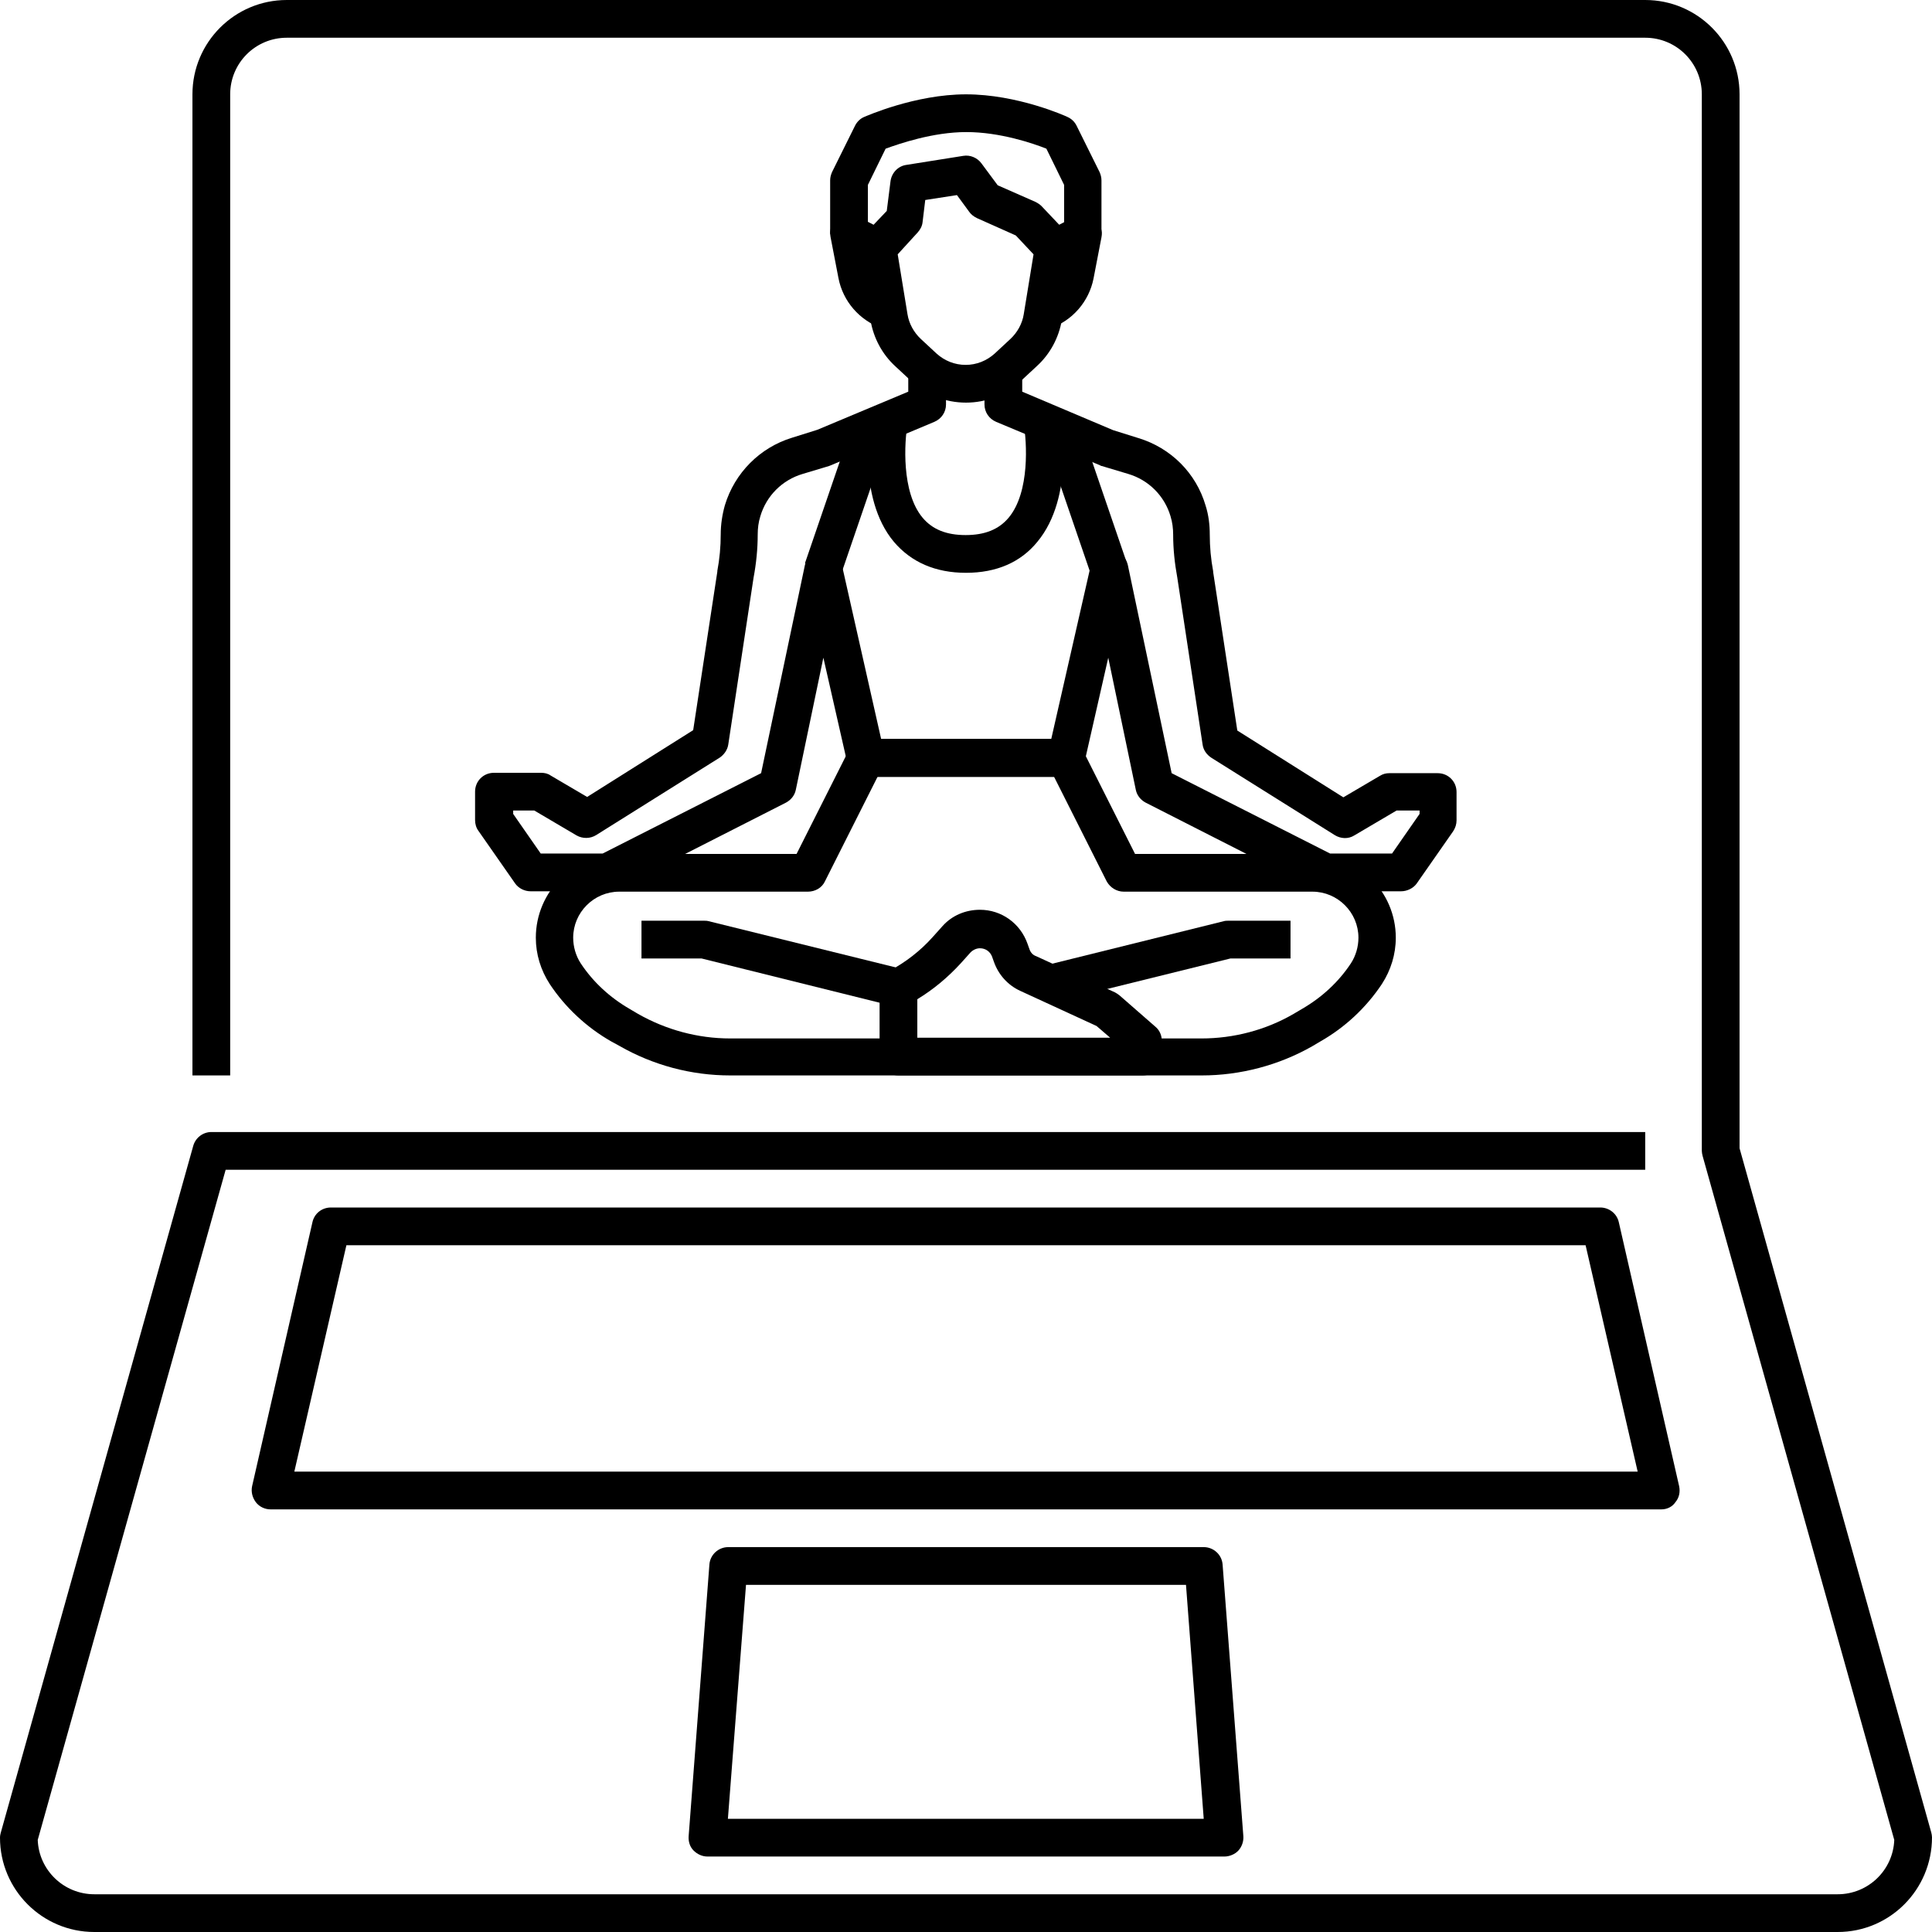 <svg id="Layer_1" enable-background="new 0 0 512 512" height="512" viewBox="0 0 512 512" width="512" xmlns="http://www.w3.org/2000/svg"><g id="XMLID_1_"><g id="XMLID_2699_"><g id="XMLID_658_"><path id="XMLID_1808_" d="m487 512h-462c-13.8 0-25-11.2-25-25 0-.5.1-.9.2-1.3l51-182c.6-2.2 2.6-3.7 4.8-3.7h380v10h-376.2l-49.8 177.6c.3 8 6.9 14.4 15 14.4h462c8.1 0 14.7-6.4 15-14.4l-50.8-181.3c-.1-.4-.2-.9-.2-1.3v-280c0-8.3-6.7-15-15-15h-360c-8.3 0-15 6.7-15 15v260h-10v-260c0-13.8 11.2-25 25-25h360c13.8 0 25 11.2 25 25v279.3l50.8 181.3c.1.4.2.9.2 1.3 0 13.9-11.2 25.1-25 25.1z"/></g><g id="XMLID_522_"><path id="XMLID_1805_" d="m324.5 492h-137c-1.4 0-2.7-.6-3.7-1.6s-1.4-2.4-1.3-3.8l5.5-72c.2-2.6 2.4-4.6 5-4.6h126c2.6 0 4.8 2 5 4.6l5.5 72c.1 1.4-.4 2.8-1.3 3.8s-2.4 1.6-3.7 1.6zm-131.6-10h126.1l-4.7-62h-116.6z"/></g><g id="XMLID_540_"><path id="XMLID_1802_" d="m440.3 400h-368.6c-1.5 0-3-.7-3.9-1.9s-1.3-2.7-1-4.2l16-70c.5-2.3 2.5-3.9 4.9-3.9h336.4c2.3 0 4.4 1.6 4.9 3.9l16 70c.3 1.5 0 3-1 4.2-.8 1.2-2.2 1.9-3.7 1.9zm-362.3-10h356l-13.8-60h-328.4z"/></g><g id="XMLID_1757_"><g id="XMLID_1769_"><path id="XMLID_1602_" d="m302.8 285h-64.7c-2.8 0-5-2.2-5-5v-18.3c0-1.8 1-3.5 2.6-4.4 4.3-2.3 8.2-5.3 11.5-9l2.6-2.9c2.5-2.8 6.1-4.3 9.9-4.3 5.7 0 10.7 3.6 12.6 9l.5 1.4c.3.9.9 1.6 1.8 1.9l20.9 9.6c.4.2.8.5 1.2.8l9.5 8.3c1.1.9 1.7 2.3 1.7 3.8v4.1c-.1 2.8-2.3 5-5.1 5zm-59.7-10h51.1l-3.6-3.1-20.2-9.3c-3.3-1.5-5.8-4.3-7-7.7l-.5-1.4c-.5-1.3-1.7-2.2-3.2-2.2-.9 0-1.8.4-2.5 1.1l-2.6 2.9c-3.4 3.7-7.2 6.9-11.5 9.5z"/></g><g id="XMLID_1768_"><path id="XMLID_1601_" d="m318.5 285h-125c-10.3 0-20.4-2.7-29.3-7.8l-2.2-1.2c-6.5-3.7-12.2-9-16.3-15.2-2.4-3.7-3.7-7.9-3.7-12.3 0-12.2 10-22.2 22.2-22.2h46.9l13.9-27.6 8.9 4.5-15.3 30.4c-.8 1.7-2.6 2.7-4.5 2.7h-50c-6.7 0-12.2 5.5-12.2 12.2 0 2.4.7 4.8 2 6.8 3.3 5 7.8 9.1 13 12.1l2.2 1.3c7.4 4.2 15.8 6.5 24.4 6.5h124.9c8.5 0 17-2.2 24.4-6.5l2.2-1.3c5.2-3 9.7-7.1 13-12.1 1.3-2 2-4.4 2-6.8 0-6.7-5.5-12.2-12.2-12.2h-50c-1.9 0-3.6-1.1-4.5-2.7l-15.3-30.4 8.9-4.5 13.9 27.6h46.9c12.2 0 22.2 10 22.2 22.2 0 4.4-1.3 8.6-3.7 12.3-4.2 6.3-9.8 11.5-16.3 15.2l-2.2 1.3c-8.8 5-19 7.7-29.2 7.7z"/></g><g id="XMLID_1767_"><path id="XMLID_1600_" d="m237 266.7-51.1-12.7h-15.9v-10h16.5c.4 0 .8 0 1.2.1l51.8 12.8z"/></g><g id="XMLID_1766_"><path id="XMLID_1599_" d="m219.5 112.5h10v39.4h-10z" transform="matrix(.946 .324 -.324 .946 54.901 -65.582)"/></g><g id="XMLID_1765_"><path id="XMLID_1596_" d="m256 106.7c-5.4 0-10.5-2-14.5-5.7l-4.2-3.9c-3.5-3.2-5.8-7.5-6.6-12.2l-3-18.4c-.3-1.5.2-3.1 1.3-4.3l6-6.3 1-7.9c.3-2.2 2-4 4.2-4.3l15.1-2.4c1.8-.3 3.7.5 4.8 2l4.3 5.8 10 4.4c.6.3 1.2.7 1.6 1.1l7.1 7.5c1.1 1.1 1.6 2.7 1.3 4.3l-3 18.4c-.8 4.7-3.1 9-6.6 12.2l-4.2 3.9c-4.1 3.8-9.2 5.8-14.6 5.8zm-18.1-39.3 2.6 15.9c.4 2.5 1.7 4.8 3.5 6.5l4.2 3.9c2.1 1.9 4.8 3 7.7 3s5.6-1.1 7.7-3l4.2-3.9c1.8-1.7 3.1-4 3.5-6.5l2.6-15.9-4.7-5-10.3-4.6c-.8-.4-1.5-.9-2-1.6l-3.3-4.5-8.4 1.3-.7 5.8c-.1 1.1-.6 2-1.3 2.8z"/></g><g id="XMLID_1764_"><path id="XMLID_1595_" d="m292 62h-10v-13l-4.7-9.6c-3.5-1.4-12.3-4.4-21.2-4.4s-17.8 3.1-21.4 4.4l-4.7 9.6v13h-10v-14.2c0-.8.2-1.5.5-2.2l6.1-12.3c.5-1 1.4-1.9 2.4-2.3.5-.2 13.5-6 27-6 13.6 0 26.3 5.7 26.9 6 1.1.5 1.9 1.3 2.4 2.3l6.1 12.3c.3.7.5 1.4.5 2.2v14.2z"/></g><g id="XMLID_1763_"><path id="XMLID_1592_" d="m371.3 236.2h-20.2c-.8 0-1.6-.2-2.3-.5l-45.2-23c-1.3-.7-2.3-1.9-2.6-3.4l-7.3-35-6.3 27.7c-.5 2.3-2.5 3.9-4.9 3.9h-53.1c-2.3 0-4.4-1.6-4.9-3.9l-6.3-27.7-7.3 35c-.3 1.5-1.3 2.7-2.6 3.4l-45.2 23c-.7.4-1.5.5-2.3.5h-20.2c-1.6 0-3.2-.8-4.1-2.1l-9.7-13.9c-.6-.8-.9-1.8-.9-2.9v-7.5c0-2.8 2.2-5 5-5h12.5c.9 0 1.8.2 2.5.7l9.7 5.7 28.1-17.7 6.4-42c0-.1 0-.1 0-.2.6-3.2.9-6.4.9-9.7 0-2.6.4-5.2 1.1-7.7 2.6-8.6 9.3-15.3 17.8-17.9l6.7-2.1 24.1-10.1v-5.6h10v9c0 2-1.2 3.8-3.1 4.6l-27.4 11.5c-.2.1-.3.1-.5.2l-7 2.1c-5.4 1.6-9.6 5.8-11.2 11.2-.5 1.6-.7 3.2-.7 4.9 0 3.8-.4 7.7-1.1 11.4l-6.7 44.2c-.2 1.4-1.1 2.7-2.3 3.5l-32.7 20.5c-1.6 1-3.6 1-5.2.1l-11.2-6.6h-5.6v.9l7.3 10.5h16.4l42-21.3 11.6-55.1c.5-2.3 2.5-4 4.9-4s4.4 1.6 4.9 3.9l10.4 46.1h45.1l10.5-46.1c.5-2.3 2.5-3.9 4.9-3.9 2.4 0 4.4 1.7 4.9 4l11.6 55.1 42 21.3h16.4l7.3-10.5v-.9h-6.1l-11.2 6.6c-1.6 1-3.6.9-5.2-.1l-32.7-20.5c-1.2-.8-2.1-2-2.3-3.5l-6.7-44.2c-.7-3.8-1.1-7.6-1.1-11.4 0-1.6-.2-3.3-.7-4.9-1.6-5.4-5.8-9.6-11.2-11.2l-7-2.1c-.2 0-.3-.1-.5-.2l-27.5-11.5c-1.9-.8-3.1-2.6-3.1-4.6v-9h10v5.6l24.1 10.2 6.7 2.1c8.6 2.6 15.3 9.3 17.8 17.9.8 2.5 1.1 5.1 1.1 7.7 0 3.2.3 6.5.9 9.7v.2l6.4 42 28.1 17.7 9.7-5.7c.8-.5 1.6-.7 2.5-.7h12.8c2.8 0 5 2.2 5 5v7.5c0 1-.3 2-.9 2.9l-9.7 13.9c-.9 1.2-2.5 2-4.1 2z"/></g><g id="XMLID_1762_"><path id="XMLID_1590_" d="m279.6 265.5-2.4-9.7 47.2-11.7c.4-.1.8-.1 1.2-.1h16.4v10h-15.9z"/></g><g id="XMLID_1761_"><path id="XMLID_1277_" d="m267.8 127.2h39.4v10h-39.4z" transform="matrix(.324 .946 -.946 .324 319.433 -182.625)"/></g><g id="XMLID_1760_"><path id="XMLID_1275_" d="m256 151.8c-8.1 0-14.5-2.8-19.1-8.2-9.9-11.8-6.3-32.1-6.2-33l9.8 1.8c-.8 4.6-1.7 18 4 24.8 2.6 3.1 6.3 4.6 11.4 4.6s8.8-1.5 11.4-4.6c5.7-6.8 4.8-20.2 4-24.8l9.8-1.8c.2.9 3.7 21.1-6.2 33-4.4 5.4-10.8 8.2-18.9 8.2z"/></g><g id="XMLID_1759_"><path id="XMLID_1253_" d="m233.7 87c-5.9-2.1-10.3-7.1-11.5-13.3l-2.1-10.9c-.4-1.9.4-3.8 1.9-4.9s3.6-1.3 5.3-.5l7.6 3.9-3.5 6.9.7 3.6c.5 2.6 2.4 4.8 4.9 5.7z"/></g><g id="XMLID_1758_"><path id="XMLID_1247_" d="m278.3 87-3.3-9.4c2.5-.9 4.4-3.1 4.9-5.7l.7-3.6-3.5-6.9 7.6-3.9c1.7-.9 3.8-.7 5.3.5 1.5 1.1 2.3 3.1 1.9 4.9l-2.1 10.9c-1.2 6.1-5.6 11.2-11.5 13.2z"/></g></g></g></g></svg>